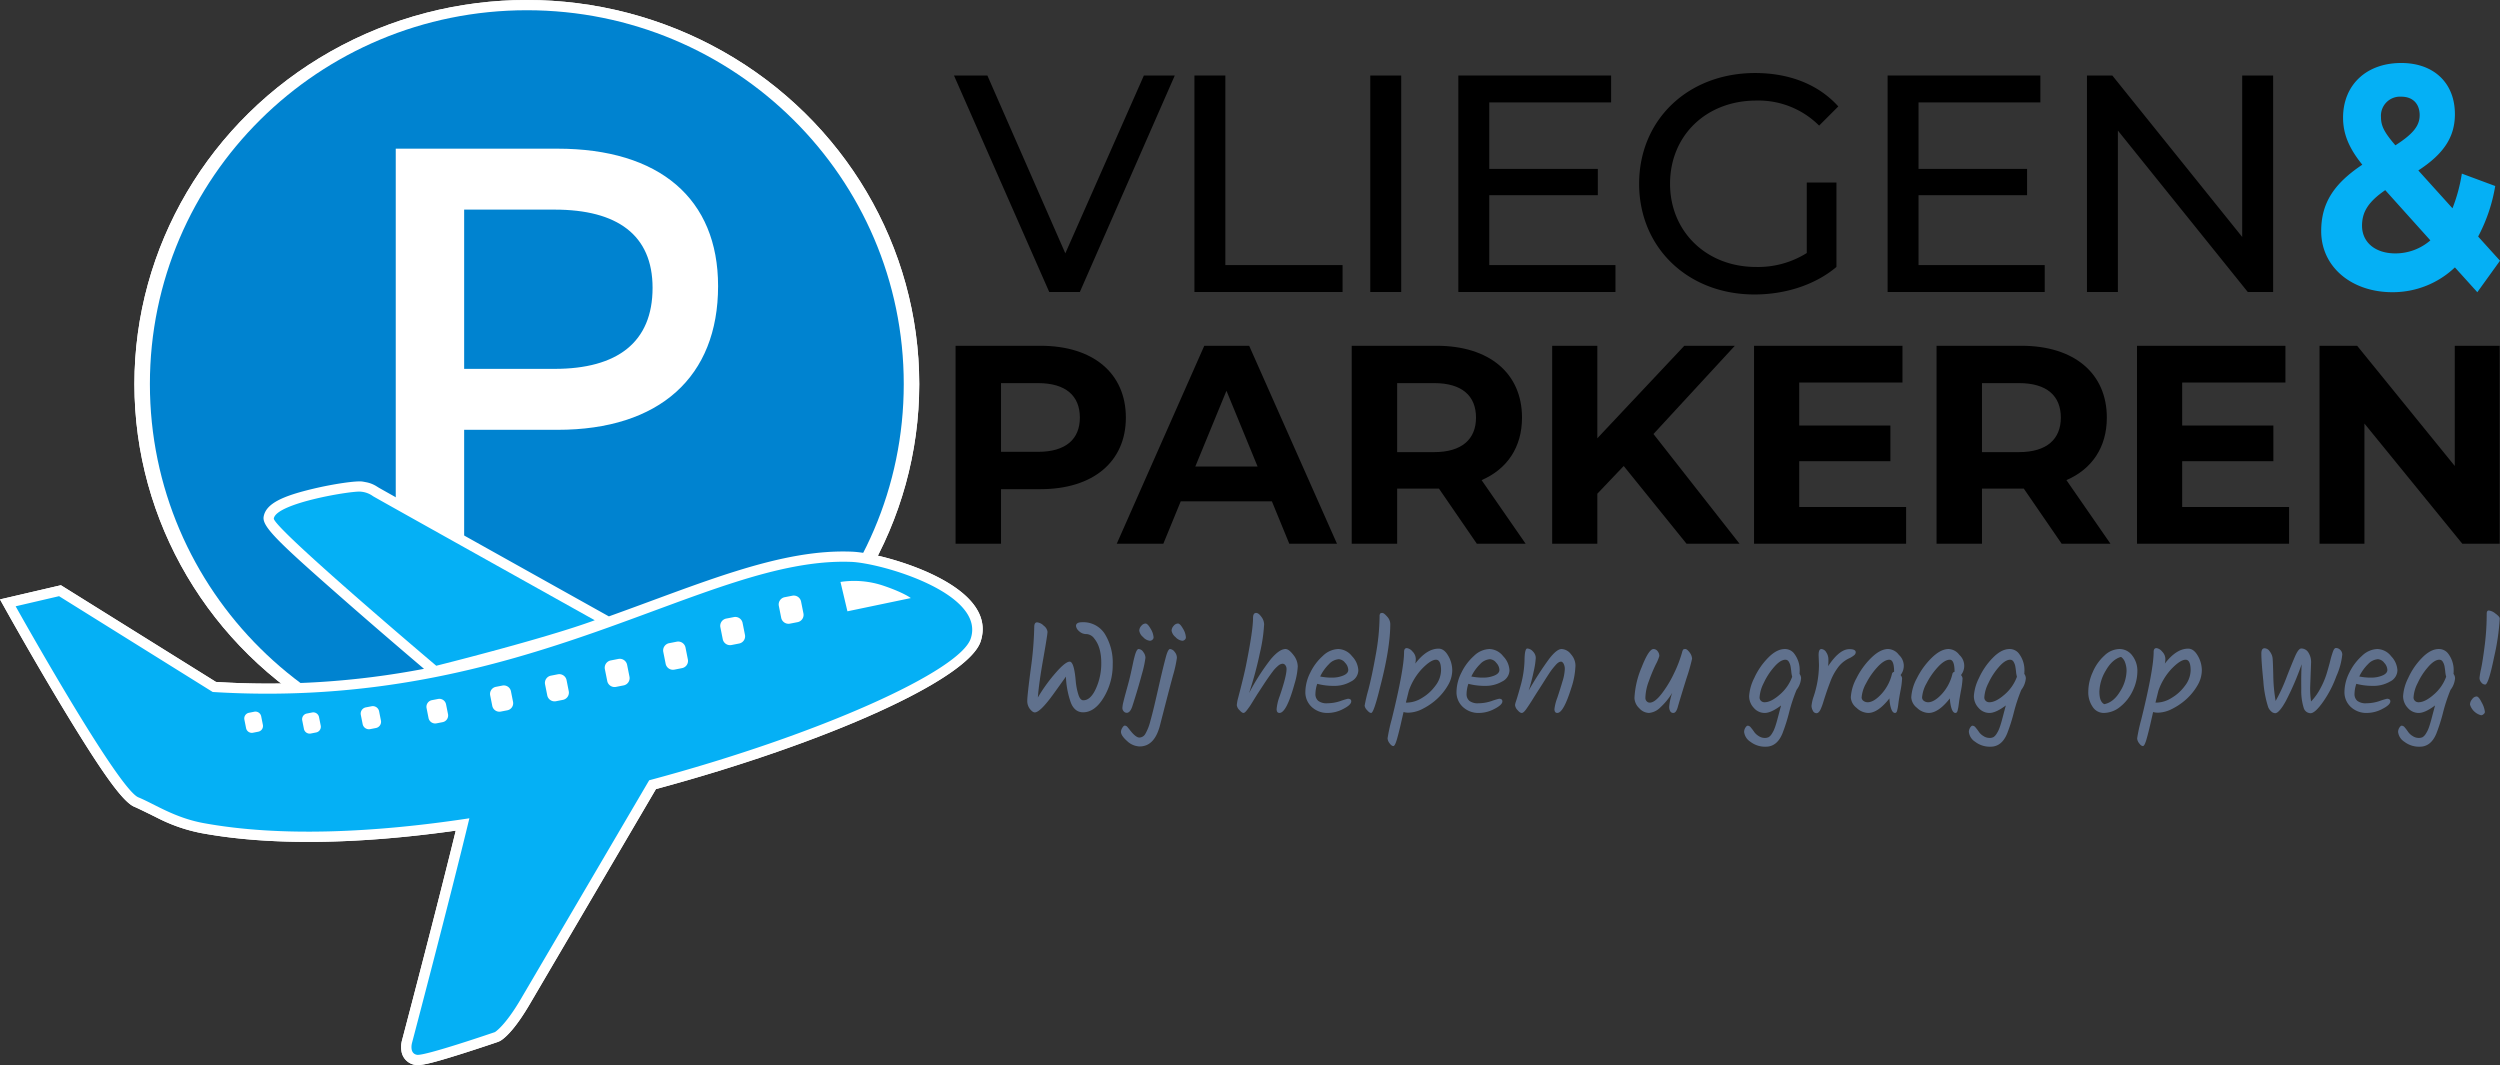<svg xmlns="http://www.w3.org/2000/svg" xmlns:xlink="http://www.w3.org/1999/xlink" viewBox="0 0 748.054 318.693"><rect x="0" y="0" width="748.054" height="318.693" fill="#333333" stroke="none"/><defs><clipPath id="a"><path d="M195.263,86.116c0,16.343-10.583,24.255-29.318,24.258H138.885V62.722h27.059C184.679,62.722,195.263,70.288,195.263,86.116Zm-28.45,42.495c30.533,0,48.053-15.828,48.053-43.01,0-26.152-17.52-41.116-48.053-41.116H118.417V161.995l20.468,7.217V128.611ZM157.637,226.77c-62.29,0-112.786-50.078-112.786-111.853S95.347,3.064,157.637,3.064,270.423,53.143,270.423,114.917,219.927,226.77,157.637,226.77Z" fill="none" clip-rule="evenodd"/></clipPath><clipPath id="b"><rect x="-4.741" width="301.506" height="325.061" fill="none"/></clipPath></defs><ellipse cx="157.637" cy="114.917" rx="117.421" ry="114.917" fill="#fff"/><g clip-path="url(#a)"><g clip-path="url(#b)"><rect x="21.296" y="-20.491" width="272.682" height="270.815" fill="#0083d0"/></g></g><path d="M278.855,171.815c-7.873-3.732-18.351-6.532-24.06-6.75-10.112-.383-20.913,1.572-34.605,5.847-5.379,1.68-10.997,3.634-18.899,6.526-1.423.521-2.879,1.056-4.856,1.786,1.143-.421-3.987,1.471-5.172,1.908-3.553,1.309-6.351,2.326-9.074,3.305l-2.709-1.513c-.518-.289-.518-.289-2.851-1.592-3.109-1.736-4.793-2.677-7.514-4.197-7.773-4.343-15.546-8.686-22.801-12.741l-.046-.026c-19.724-11.025-32.572-18.22-32.989-18.478-.003-.002-.673-.424-.891-.551a9.067,9.067,0,0,0-2.963-1.071c-.281-.058-.587-.113-.926-.17-1.858-.309-8.803.718-14.815,2.153-8.984,2.145-14.128,4.376-14.799,8.37-.506,2.988,4.524,7.728,23.938,24.774.683.599.683.599,1.366,1.198,5.327,4.664,11.031,9.59,16.736,14.469,1.996,1.708,3.85,3.288,5.514,4.701.205.174.249.212.43.365a246.699,246.699,0,0,1-62.248,3.92L18.223,175.114,0,179.357l1.978,3.543c.252.451.726,1.294,1.391,2.473,1.109,1.962,2.352,4.149,3.703,6.503,3.858,6.728,7.797,13.456,11.588,19.74q1.162,1.926,2.284,3.76c9.768,15.961,15.839,24.624,19.267,26.032,1.36.56,7.318,3.541,7.337,3.55a49.246,49.246,0,0,0,12.773,4.338c20.767,3.814,46.734,3.375,76.052-.753-1.464,5.984-3.242,13.08-5.276,21.07-.272,1.066-.272,1.066-.544,2.132-2.248,8.81-4.658,18.126-7.067,27.36-.843,3.232-1.626,6.222-2.329,8.898-.391,1.49-.391,1.49-.652,2.481l-.231.875c-.039.143-.087.358-.131.624a7.457,7.457,0,0,0-.036,2.378,4.884,4.884,0,0,0,4.165,4.285c1.748.289,5.552-.717,12.983-3.041q.707-.222,1.439-.454c2.365-.75,4.82-1.554,7.224-2.356.841-.281,1.616-.542,2.307-.776.416-.141.71-.241.87-.297l.577-.267c1.979-1.174,4.999-4.443,8.774-10.872,2.308-3.928,9.89-16.853,22.199-37.836,3.347-5.705,12.896-21.984,15.628-26.641,51.082-13.78,94.025-33.015,97.235-44.439C295.93,183.741,289.889,177.045,278.855,171.815Z" fill="#fff"/><path d="M238.654,186.162a2.22,2.22,0,0,0,1.755-2.593l-.714-3.582a2.233,2.233,0,0,0-2.614-1.738l-2.29.447a2.215,2.215,0,0,0-1.749,2.593l.711,3.582a2.235,2.235,0,0,0,2.614,1.738Zm-17.49,6.395a2.205,2.205,0,0,0,1.746-2.589l-.714-3.585a2.229,2.229,0,0,0-2.608-1.738l-2.29.447a2.21,2.21,0,0,0-1.749,2.593l.714,3.582a2.232,2.232,0,0,0,2.614,1.738Zm-17.083,7.361a2.196,2.196,0,0,0,1.746-2.586l-.711-3.585a2.234,2.234,0,0,0-2.611-1.741l-2.29.45a2.212,2.212,0,0,0-1.749,2.593l.714,3.579a2.231,2.231,0,0,0,2.614,1.741ZM186.603,205.087a2.217,2.217,0,0,0,1.752-2.593l-.714-3.585a2.239,2.239,0,0,0-2.614-1.741l-2.287.45a2.212,2.212,0,0,0-1.752,2.596l.714,3.576a2.233,2.233,0,0,0,2.614,1.744Zm-18.169,4.326a2.205,2.205,0,0,0,1.752-2.586l-.658-3.325a2.233,2.233,0,0,0-2.614-1.738l-2.067.408a2.206,2.206,0,0,0-1.755,2.589l.661,3.325a2.232,2.232,0,0,0,2.614,1.734Zm-16.625,3.123a2.155,2.155,0,0,0,1.706-2.525l-.63-3.181a2.183,2.183,0,0,0-2.546-1.695l-1.965.383a2.163,2.163,0,0,0-1.706,2.528l.633,3.181a2.178,2.178,0,0,0,2.543,1.692Zm-19.355,3.546a2.031,2.031,0,0,0,1.604-2.369l-.593-2.979a2.039,2.039,0,0,0-2.385-1.59l-1.845.359a2.023,2.023,0,0,0-1.598,2.369l.59,2.985a2.035,2.035,0,0,0,2.385,1.584Zm-19.969,1.755a1.893,1.893,0,0,0,1.502-2.222l-.556-2.795a1.914,1.914,0,0,0-2.237-1.495l-1.734.337a1.905,1.905,0,0,0-1.502,2.222l.559,2.798a1.914,1.914,0,0,0,2.237,1.492Zm-17.893,1.333a1.741,1.741,0,0,0,1.378-2.044l-.513-2.568a1.755,1.755,0,0,0-2.058-1.37l-1.588.316a1.732,1.732,0,0,0-1.381,2.038l.513,2.571a1.755,1.755,0,0,0,2.058,1.37Zm-17.309-.23a1.738,1.738,0,0,0,1.378-2.038l-.51-2.574a1.76,1.76,0,0,0-2.058-1.37l-1.591.319a1.735,1.735,0,0,0-1.381,2.035l.513,2.574a1.753,1.753,0,0,0,2.058,1.367ZM251.491,174.13l2.077,8.789L272.537,178.957s-1.978-1.572-7.991-3.631A27.4,27.4,0,0,0,251.491,174.13Zm3.186-6.003c9.014.343,39.954,9.291,35.857,22.717-2.728,9.711-45.182,28.968-96.291,42.633-11.467,19.548-34.21,58.32-38.465,65.564-4.706,8.014-7.691,9.785-7.691,9.785s-20.95,7.186-23.305,6.797c-2.352-.389-1.517-3.487-1.517-3.487s11.343-42.982,17.184-67.286c-28.666,4.355-56.782,5.617-79.562,1.434-8.702-1.603-14.637-5.709-19.492-7.707-6.214-2.553-36.713-57.161-36.713-57.161L17.672,178.39l45.973,28.668C158.006,212.902,210.712,166.463,254.677,168.127Z" fill="#05b0f5" fill-rule="evenodd"/><path d="M177.964,185.593c-15.166,5.583-47.425,13.613-47.425,13.613s-49.05-41.456-48.605-44.082c.785-4.67,23.793-8.381,26.058-8.004a7.195,7.195,0,0,1,3.652,1.37C112.761,149.18,177.964,185.593,177.964,185.593Z" fill="#05b0f5" fill-rule="evenodd"/><path d="M323.809,186.185a7.612,7.612,0,0,1,6.829,3.585,16.317,16.317,0,0,1,2.311,9.019,18.783,18.783,0,0,1-2.678,9.891q-2.682,4.448-6.193,4.457c-1.64,0-2.852-.933-3.62-2.782a25.819,25.819,0,0,1-1.509-7.902c-1.073,1.518-2.311,3.236-3.698,5.164-2.669,3.707-4.553,5.556-5.626,5.556-.41,0-.89-.331-1.43-1.003a3.885,3.885,0,0,1-.811-2.521q0-1.531,1.047-9.525a104.291,104.291,0,0,0,1.038-12.473c0-.951.279-1.43.846-1.43a3.241,3.241,0,0,1,1.989,1.003,2.697,2.697,0,0,1,1.134,1.832q0,.824-1.291,8.155-1.295,7.327-1.596,11.487a49.381,49.381,0,0,1,5.303-7.344q2.944-3.375,4.222-3.375,1.308,0,1.805,5.783a19.385,19.385,0,0,0,.759,3.977c.366,1.204.881,1.805,1.518,1.805q2.159,0,3.759-3.489a18.209,18.209,0,0,0,1.605-7.728c0-3.131-.698-5.556-2.085-7.248a3.064,3.064,0,0,0-2.372-1.352,3.041,3.041,0,0,1-2.198-.881,2.438,2.438,0,0,1-.907-1.544C321.959,186.552,322.579,186.185,323.809,186.185Z" fill="#60718d"/><path d="M340.703,194.201a1.79,1.79,0,0,1,1.387.89,2.936,2.936,0,0,1,.654,1.736A33.133,33.133,0,0,1,341.628,201.894q-1.125,4.226-2.817,9.464c-.436,1.291-.986,1.928-1.657,1.928a1.18,1.18,0,0,1-.925-.445,1.447,1.447,0,0,1-.384-1.003,8.762,8.762,0,0,1,.288-1.771c.192-.811.471-1.884.846-3.236s.672-2.451.89-3.297.445-1.805.672-2.87c.235-1.073.419-1.936.558-2.59s.305-1.317.488-1.98C339.945,194.829,340.32,194.201,340.703,194.201Zm.192-5.478a2.148,2.148,0,0,1,.619-1.465,1.713,1.713,0,0,1,1.247-.689c.427,0,.933.515,1.526,1.561a5.587,5.587,0,0,1,.89,2.599.937.937,0,0,1-.349.698,1.127,1.127,0,0,1-.733.305,3.182,3.182,0,0,1-2.067-1.116A3.046,3.046,0,0,1,340.895,188.723Z" fill="#60718d"/><path d="M338.191,218.571c1.108,1.413,2.024,2.119,2.739,2.119a2.116,2.116,0,0,0,1.814-1.16,14.592,14.592,0,0,0,1.43-3.637c.462-1.657.898-3.367,1.308-5.111s.942-4.065,1.596-6.943,1.291-5.46,1.91-7.745c.384-1.265.759-1.893,1.116-1.893a1.892,1.892,0,0,1,1.352.829,2.744,2.744,0,0,1,.698,1.797,35.378,35.378,0,0,1-1.195,5.373c-.802,3-1.509,5.687-2.128,8.077-.611,2.399-1.221,4.736-1.805,7.021q-1.662,6.058-6.018,6.053a5.66,5.66,0,0,1-3.759-1.622q-1.832-1.609-1.832-2.774a2.481,2.481,0,0,1,.401-1.177c.27-.445.523-.672.759-.672a1.226,1.226,0,0,1,.881.558C337.773,218.039,338.017,218.335,338.191,218.571Zm12.377-29.847a2.189,2.189,0,0,1,.619-1.465,1.731,1.731,0,0,1,1.273-.689c.436,0,.942.515,1.526,1.561a5.703,5.703,0,0,1,.863,2.599.908.908,0,0,1-.349.698,1.06,1.06,0,0,1-.689.305,3.234,3.234,0,0,1-2.085-1.116A3.072,3.072,0,0,1,350.568,188.723Z" fill="#60718d"/><path d="M374.938,184.912c0-1.003.305-1.509.925-1.509.488,0,1.003.384,1.561,1.16a3.877,3.877,0,0,1,.829,2.233,48.791,48.791,0,0,1-1.256,8.539,107.327,107.327,0,0,1-3.253,12.054,67.115,67.115,0,0,1,6.454-10.083q2.604-3.101,4.457-3.105c.663,0,1.439.576,2.329,1.736a5.686,5.686,0,0,1,1.334,3.471,21.584,21.584,0,0,1-.968,5.207q-2.394,8.713-4.509,8.713c-.567,0-.846-.393-.846-1.16a14.225,14.225,0,0,1,.925-3.89q2.041-5.979,2.041-8.059a1.853,1.853,0,0,0-.349-1.16,1.032,1.032,0,0,0-.846-.462,2.271,2.271,0,0,0-1.23.541,10.012,10.012,0,0,0-1.779,1.884q-1.308,1.74-2.713,3.899c-.942,1.439-1.509,2.311-1.701,2.599-.192.297-.523.829-1.003,1.605-.471.768-.829,1.343-1.055,1.718-.235.366-.515.776-.855,1.212-.593.846-1.038,1.273-1.343,1.273-.314,0-.724-.288-1.239-.872a2.43,2.43,0,0,1-.768-1.465,11.342,11.342,0,0,1,.419-2.25c1.291-4.937,2.093-8.321,2.433-10.144Q374.934,188.575,374.938,184.912Z" fill="#60718d"/><path d="M406.442,200.586a3.82,3.82,0,0,1-2.215,3.349,9.763,9.763,0,0,1-5.015,1.291,19.401,19.401,0,0,1-5.068-.611,9.88,9.88,0,0,0-.541,3.027,2.589,2.589,0,0,0,.829,2.058,4.102,4.102,0,0,0,2.739.733,12.552,12.552,0,0,0,3.934-.672,19.041,19.041,0,0,1,2.215-.68c.663,0,1.003.262,1.003.776,0,.689-.785,1.448-2.355,2.25a9.962,9.962,0,0,1-4.588,1.221,6.81,6.81,0,0,1-4.893-1.797,5.958,5.958,0,0,1-1.893-4.527,13.018,13.018,0,0,1,1.465-5.73,16.143,16.143,0,0,1,3.777-5.033,7.003,7.003,0,0,1,4.588-2.041,5.425,5.425,0,0,1,4.143,2.163A6.538,6.538,0,0,1,406.442,200.586Zm-5.826-3.341a4.434,4.434,0,0,0-2.966,1.483,13.181,13.181,0,0,0-2.625,3.689,16.399,16.399,0,0,0,3.515.34,8.495,8.495,0,0,0,3.428-.637q1.465-.628,1.465-1.675a3.283,3.283,0,0,0-.942-2.119A2.618,2.618,0,0,0,400.616,197.245Z" fill="#60718d"/><path d="M416.002,186.648q0,7.248-3.009,18.814-1.923,7.863-2.695,7.867c-.366,0-.785-.288-1.256-.855a2.408,2.408,0,0,1-.715-1.308,48.972,48.972,0,0,1,1.116-4.78q1.125-4.317,2.242-10.624a66.063,66.063,0,0,0,1.116-11.356,1.401,1.401,0,0,1,.157-.768q.144-.235.654-.235c.331,0,.811.366,1.448,1.099A3.343,3.343,0,0,1,416.002,186.648Z" fill="#60718d"/><path d="M430.463,194.088c1.099,0,2.058.707,2.87,2.119a8.67,8.67,0,0,1,1.212,4.379,8.941,8.941,0,0,1-1.308,4.509,17.343,17.343,0,0,1-3.236,4.03,19.087,19.087,0,0,1-4.265,2.948,9.644,9.644,0,0,1-4.3,1.177,5.357,5.357,0,0,1-1.465-.192c-.105.436-.279,1.221-.541,2.346-.253,1.134-.471,2.076-.654,2.817-.183.75-.384,1.544-.619,2.39-.462,1.753-.872,2.625-1.23,2.625s-.741-.279-1.134-.829a2.643,2.643,0,0,1-.602-1.483,49.883,49.883,0,0,1,1.23-5.635q3.703-14.993,3.707-20.201c0-.776.279-1.16.846-1.16a2.657,2.657,0,0,1,1.675,1.02,3.172,3.172,0,0,1,.986,2.259,6.507,6.507,0,0,1-.157,1.352C425.771,195.579,428.091,194.088,430.463,194.088ZM421.052,210.241a8.836,8.836,0,0,0,4.413-1.387,13.332,13.332,0,0,0,4.047-3.681,7.759,7.759,0,0,0,1.683-4.57c0-2.137-.506-3.201-1.509-3.201s-2.355.864-4.065,2.582a18.279,18.279,0,0,0-4.073,6.707l-.881,3.55Z" fill="#60718d"/><path d="M451.667,200.586a3.82,3.82,0,0,1-2.215,3.349,9.763,9.763,0,0,1-5.015,1.291,19.401,19.401,0,0,1-5.068-.611,9.88,9.88,0,0,0-.541,3.027,2.589,2.589,0,0,0,.829,2.058,4.102,4.102,0,0,0,2.739.733,12.552,12.552,0,0,0,3.934-.672,19.041,19.041,0,0,1,2.215-.68c.663,0,1.003.262,1.003.776,0,.689-.785,1.448-2.355,2.25a9.962,9.962,0,0,1-4.588,1.221,6.81,6.81,0,0,1-4.893-1.797,5.958,5.958,0,0,1-1.893-4.527,13.018,13.018,0,0,1,1.465-5.73,16.143,16.143,0,0,1,3.777-5.033,7.003,7.003,0,0,1,4.588-2.041,5.425,5.425,0,0,1,4.143,2.163A6.538,6.538,0,0,1,451.667,200.586Zm-5.826-3.341a4.434,4.434,0,0,0-2.966,1.483,13.181,13.181,0,0,0-2.625,3.689,16.398,16.398,0,0,0,3.515.34,8.495,8.495,0,0,0,3.428-.637q1.465-.628,1.465-1.675a3.283,3.283,0,0,0-.942-2.119A2.618,2.618,0,0,0,445.84,197.245Z" fill="#60718d"/><path d="M463.45,197.262q2.329-3.061,3.82-3.061a3.713,3.713,0,0,1,2.809,1.579,5.129,5.129,0,0,1,1.334,3.358,23.282,23.282,0,0,1-1.273,6.786q-2.316,7.405-4.16,7.405c-.567,0-.855-.393-.855-1.16a13.763,13.763,0,0,1,.829-3.297q.837-2.486,1.544-4.893a13.988,13.988,0,0,0,.715-3.628,3.401,3.401,0,0,0-.366-1.788c-.244-.393-.488-.584-.733-.584a1.424,1.424,0,0,0-.75.235,3.82,3.82,0,0,0-.872.768c-.314.366-.619.715-.898,1.064-.288.349-.637.837-1.064,1.483s-.776,1.186-1.064,1.64c-.279.445-.689,1.099-1.23,1.945s-.951,1.491-1.239,1.928c-.279.436-.654,1.029-1.116,1.771-.462.75-.829,1.326-1.099,1.736-.27.419-.567.863-.907,1.352-.637.951-1.151,1.43-1.518,1.43-.375,0-.802-.288-1.291-.872a2.514,2.514,0,0,1-.733-1.518,5.12,5.12,0,0,1,.27-1.047c.488-1.491,1.02-3.332,1.614-5.53a31.118,31.118,0,0,0,.968-7.501c.078-1.875.349-2.817.811-2.817a2.41,2.41,0,0,1,1.692.89,2.755,2.755,0,0,1,.846,1.945,24.323,24.323,0,0,1-.637,4.091,53.496,53.496,0,0,1-1.483,5.643A103.541,103.541,0,0,1,463.45,197.262Z" fill="#60718d"/><path d="M503.598,194.437q.157-.235.68-.235c.34,0,.768.331,1.273,1.003a3.272,3.272,0,0,1,.75,1.928,57.325,57.325,0,0,1-1.701,5.94c-1.125,3.62-2.006,6.498-2.617,8.635-.314,1.082-.75,1.622-1.317,1.622a1.053,1.053,0,0,1-.846-.427,2.538,2.538,0,0,1-.349-1.544,16.999,16.999,0,0,1,.89-4.047,19.458,19.458,0,0,1-3.506,4.317,5.465,5.465,0,0,1-3.454,1.701,4.058,4.058,0,0,1-2.948-1.465,4.386,4.386,0,0,1-1.387-3.009,26.456,26.456,0,0,1,2.137-9.158q2.146-5.495,3.567-5.495a1.527,1.527,0,0,1,1.212.637,2.223,2.223,0,0,1,.523,1.448,12.037,12.037,0,0,1-1.038,2.486,49.282,49.282,0,0,0-2.085,5.015,14.949,14.949,0,0,0-1.047,5.024,1.415,1.415,0,0,0,.393,1.029,1.21,1.21,0,0,0,.925.401q1.465,0,3.489-2.582a32.952,32.952,0,0,0,3.681-6.018,37.912,37.912,0,0,0,2.468-6.358A3.218,3.218,0,0,1,503.598,194.437Z" fill="#60718d"/><path d="M538.923,202.914a6.436,6.436,0,0,1-1.352,3.506,49.194,49.194,0,0,0-2.233,6.768,53.394,53.394,0,0,1-2.006,6.306Q531.71,223.433,528.352,223.429a7.2,7.2,0,0,1-4.605-1.483,4.021,4.021,0,0,1-1.867-2.948,2.391,2.391,0,0,1,.366-1.239c.244-.41.497-.619.768-.619a1.323,1.323,0,0,1,.907.584,12.608,12.608,0,0,1,.942,1.247,4.411,4.411,0,0,0,1.352,1.256,3.263,3.263,0,0,0,1.753.576,2.571,2.571,0,0,0,1.273-.244,2.972,2.972,0,0,0,.811-.811,10.007,10.007,0,0,0,.654-1.116,14.008,14.008,0,0,0,.602-1.587c.218-.68.384-1.265.515-1.753s.314-1.177.541-2.058q.353-1.334.576-2.146c-1.997,1.491-3.637,2.242-4.893,2.242a4.292,4.292,0,0,1-3.28-1.526,5.1,5.1,0,0,1-1.387-3.55,13.899,13.899,0,0,1,1.526-5.373,20.831,20.831,0,0,1,4.108-6.018q2.577-2.656,5.05-2.66a3.471,3.471,0,0,1,2.66,1.195,8.083,8.083,0,0,1,1.771,5.591,5.042,5.042,0,0,1-.035.654A2.242,2.242,0,0,1,538.923,202.914Zm-12.42,5.748a1.374,1.374,0,0,0,.427,1.055,1.488,1.488,0,0,0,1.082.41q1.923,0,4.544-2.294a12.703,12.703,0,0,0,3.707-5.347,8.188,8.188,0,0,1-.27-1.535c-.079-.698-.157-1.247-.235-1.657a3.849,3.849,0,0,0-.497-1.256,1.147,1.147,0,0,0-1.003-.637c-1.003,0-2.137.715-3.393,2.163a19.933,19.933,0,0,0-3.123,4.815A10.83,10.83,0,0,0,526.503,208.662Z" fill="#60718d"/><path d="M544.279,198.902l-.113-2.887c0-1.212.279-1.814.846-1.814a1.844,1.844,0,0,1,1.413.942,3.805,3.805,0,0,1,.672,2.242,17.695,17.695,0,0,1-.079,1.945q3.362-5.089,6.367-5.094c1.256,0,1.884.314,1.884.933a1.148,1.148,0,0,1-.419.846,7.391,7.391,0,0,1-1.352.881,8.706,8.706,0,0,0-3.454,2.721,16.703,16.703,0,0,0-2.294,4.143c-.593,1.544-1.055,2.843-1.404,3.899s-.611,1.875-.794,2.468a17.087,17.087,0,0,1-.619,1.736c-.41,1.029-.881,1.544-1.422,1.544a1.208,1.208,0,0,1-1.064-.759,3.046,3.046,0,0,1-.401-1.465,12.474,12.474,0,0,1,.654-2.835A30.373,30.373,0,0,0,544.279,198.902Z" fill="#60718d"/><path d="M568.186,195.954a4.401,4.401,0,0,1,.497,6.036,1.692,1.692,0,0,1,.462,1.003,23.616,23.616,0,0,1-.48,3.698c-.323,1.753-.515,2.896-.576,3.437-.07.541-.122.968-.174,1.291s-.113.637-.192.942c-.105.645-.34.968-.698.968-.462,0-.837-.41-1.134-1.221a10.464,10.464,0,0,1-.523-3.14q-3.428,4.357-6.358,4.361a5.229,5.229,0,0,1-3.489-1.526,4.249,4.249,0,0,1-1.718-3.14,13.598,13.598,0,0,1,1.692-5.73,22.757,22.757,0,0,1,4.396-6.071c1.805-1.771,3.498-2.66,5.094-2.66A4.173,4.173,0,0,1,568.186,195.954Zm-1.43,5.033c0-2.39-.471-3.585-1.422-3.585q-1.505,0-3.515,2.137a21.718,21.718,0,0,0-3.393,4.841,10.219,10.219,0,0,0-1.387,4.283,1.264,1.264,0,0,0,.541,1.055,2.06,2.06,0,0,0,1.273.41q1.819,0,4.091-2.451a13.499,13.499,0,0,0,3.157-5.957.816.816,0,0,1,.654-.698Z" fill="#60718d"/><path d="M586.276,195.954a4.401,4.401,0,0,1,.497,6.036,1.692,1.692,0,0,1,.462,1.003,23.616,23.616,0,0,1-.48,3.698c-.323,1.753-.515,2.896-.576,3.437-.07.541-.122.968-.174,1.291s-.113.637-.192.942c-.105.645-.34.968-.698.968-.462,0-.837-.41-1.134-1.221a10.464,10.464,0,0,1-.523-3.14q-3.428,4.357-6.358,4.361a5.229,5.229,0,0,1-3.489-1.526,4.249,4.249,0,0,1-1.718-3.14,13.598,13.598,0,0,1,1.692-5.73,22.757,22.757,0,0,1,4.396-6.071c1.805-1.771,3.498-2.66,5.094-2.66A4.173,4.173,0,0,1,586.276,195.954Zm-1.43,5.033c0-2.39-.471-3.585-1.422-3.585q-1.505,0-3.515,2.137a21.718,21.718,0,0,0-3.393,4.841,10.22,10.22,0,0,0-1.387,4.283,1.264,1.264,0,0,0,.541,1.055,2.06,2.06,0,0,0,1.273.41q1.819,0,4.091-2.451a13.499,13.499,0,0,0,3.157-5.957.816.816,0,0,1,.654-.698Z" fill="#60718d"/><path d="M606.171,202.914a6.436,6.436,0,0,1-1.352,3.506,49.194,49.194,0,0,0-2.233,6.768,53.394,53.394,0,0,1-2.006,6.306q-1.622,3.938-4.98,3.934a7.2,7.2,0,0,1-4.605-1.483,4.021,4.021,0,0,1-1.867-2.948,2.391,2.391,0,0,1,.366-1.239c.244-.41.497-.619.768-.619a1.323,1.323,0,0,1,.907.584,12.608,12.608,0,0,1,.942,1.247,4.411,4.411,0,0,0,1.352,1.256,3.263,3.263,0,0,0,1.753.576,2.571,2.571,0,0,0,1.273-.244,2.972,2.972,0,0,0,.811-.811,10.007,10.007,0,0,0,.654-1.116,14.006,14.006,0,0,0,.602-1.587c.218-.68.384-1.265.515-1.753s.314-1.177.541-2.058q.353-1.334.576-2.146c-1.997,1.491-3.637,2.242-4.893,2.242a4.292,4.292,0,0,1-3.28-1.526,5.1,5.1,0,0,1-1.387-3.55,13.899,13.899,0,0,1,1.526-5.373,20.831,20.831,0,0,1,4.108-6.018q2.577-2.656,5.05-2.66a3.471,3.471,0,0,1,2.66,1.195,8.083,8.083,0,0,1,1.771,5.591,5.042,5.042,0,0,1-.035.654A2.242,2.242,0,0,1,606.171,202.914Zm-12.42,5.748a1.374,1.374,0,0,0,.427,1.055,1.488,1.488,0,0,0,1.082.41q1.923,0,4.544-2.294a12.703,12.703,0,0,0,3.707-5.347,8.188,8.188,0,0,1-.27-1.535c-.079-.698-.157-1.247-.235-1.657a3.849,3.849,0,0,0-.497-1.256,1.147,1.147,0,0,0-1.003-.637c-1.003,0-2.137.715-3.393,2.163a19.933,19.933,0,0,0-3.123,4.815A10.83,10.83,0,0,0,593.751,208.662Z" fill="#60718d"/><path d="M626.197,201.1a14.137,14.137,0,0,1,3.506-4.954,6.671,6.671,0,0,1,4.474-1.945,4.716,4.716,0,0,1,3.838,1.945,7.444,7.444,0,0,1,1.535,4.745,13.48,13.48,0,0,1-1.343,5.704,13.22,13.22,0,0,1-3.724,4.823,7.882,7.882,0,0,1-5.033,1.91,3.946,3.946,0,0,1-3.28-1.814,7.689,7.689,0,0,1-1.308-4.605A14.3,14.3,0,0,1,626.197,201.1Zm10.118-.34a7.174,7.174,0,0,0-.427-2.495,3.308,3.308,0,0,0-1.23-1.71q-2.656.733-4.57,4.108a12.935,12.935,0,0,0-1.91,6.341c0,1.98.488,3.21,1.465,3.698q2.774-.536,4.727-3.794A12.055,12.055,0,0,0,636.315,200.76Z" fill="#60718d"/><path d="M654.754,194.088c1.099,0,2.058.707,2.87,2.119a8.67,8.67,0,0,1,1.212,4.379,8.941,8.941,0,0,1-1.308,4.509,17.343,17.343,0,0,1-3.236,4.03,19.087,19.087,0,0,1-4.265,2.948,9.644,9.644,0,0,1-4.3,1.177,5.357,5.357,0,0,1-1.465-.192c-.105.436-.279,1.221-.541,2.346-.253,1.134-.471,2.076-.654,2.817-.183.75-.384,1.544-.619,2.39-.462,1.753-.872,2.625-1.23,2.625s-.741-.279-1.134-.829a2.643,2.643,0,0,1-.602-1.483,49.881,49.881,0,0,1,1.23-5.635q3.703-14.993,3.707-20.201c0-.776.279-1.16.846-1.16a2.657,2.657,0,0,1,1.675,1.02,3.172,3.172,0,0,1,.986,2.259,6.508,6.508,0,0,1-.157,1.352C650.061,195.579,652.381,194.088,654.754,194.088Zm-9.411,16.153a8.836,8.836,0,0,0,4.413-1.387,13.332,13.332,0,0,0,4.047-3.681,7.759,7.759,0,0,0,1.683-4.57c0-2.137-.506-3.201-1.509-3.201s-2.355.864-4.065,2.582a18.279,18.279,0,0,0-4.073,6.707l-.881,3.55Z" fill="#60718d"/><path d="M691.526,198.292l-.27,7.248a24.361,24.361,0,0,0,.27,4.352,17.244,17.244,0,0,0,2.87-4.065,24.348,24.348,0,0,0,1.814-4.335c.401-1.343.75-2.59,1.047-3.759a25.245,25.245,0,0,1,.829-2.8c.253-.698.549-1.038.881-1.038a1.823,1.823,0,0,1,1.317.593,1.923,1.923,0,0,1,.576,1.369,20.983,20.983,0,0,1-1.771,6.481,32.413,32.413,0,0,1-3.934,7.614c-1.622,2.303-2.878,3.454-3.785,3.454a2.177,2.177,0,0,1-2.024-1.509,17.168,17.168,0,0,1-.75-5.765c-.052-2.835-.009-5.303.113-7.379a83.341,83.341,0,0,1-4.701,10.946q-2.041,3.703-3.236,3.707a1.839,1.839,0,0,1-1.143-.506,3.511,3.511,0,0,1-.942-1.308,32.546,32.546,0,0,1-1.448-7.806q-.589-5.77-.593-8.234c0-1.055.323-1.579.959-1.579a1.96,1.96,0,0,1,1.561.959,3.968,3.968,0,0,1,.829,1.91q.118.942.218,5.242a48.581,48.581,0,0,0,.707,7.658,50.294,50.294,0,0,0,3.184-6.864c1.064-2.756,1.945-4.911,2.625-6.481s1.3-2.355,1.867-2.355a2.484,2.484,0,0,1,2.102,1.177A5.237,5.237,0,0,1,691.526,198.292Z" fill="#60718d"/><path d="M717.361,200.586a3.82,3.82,0,0,1-2.215,3.349,9.763,9.763,0,0,1-5.015,1.291,19.401,19.401,0,0,1-5.068-.611,9.88,9.88,0,0,0-.541,3.027,2.589,2.589,0,0,0,.829,2.058,4.102,4.102,0,0,0,2.739.733,12.552,12.552,0,0,0,3.934-.672,19.041,19.041,0,0,1,2.215-.68c.663,0,1.003.262,1.003.776,0,.689-.785,1.448-2.355,2.25a9.962,9.962,0,0,1-4.588,1.221,6.81,6.81,0,0,1-4.893-1.797,5.958,5.958,0,0,1-1.893-4.527,13.018,13.018,0,0,1,1.465-5.73,16.143,16.143,0,0,1,3.777-5.033,7.003,7.003,0,0,1,4.588-2.041,5.425,5.425,0,0,1,4.143,2.163A6.538,6.538,0,0,1,717.361,200.586Zm-5.826-3.341a4.434,4.434,0,0,0-2.966,1.483,13.181,13.181,0,0,0-2.625,3.689,16.398,16.398,0,0,0,3.515.34,8.495,8.495,0,0,0,3.428-.637q1.465-.628,1.465-1.675a3.283,3.283,0,0,0-.942-2.119A2.618,2.618,0,0,0,711.535,197.245Z" fill="#60718d"/><path d="M734.605,202.914a6.436,6.436,0,0,1-1.352,3.506,49.196,49.196,0,0,0-2.233,6.768,53.391,53.391,0,0,1-2.006,6.306q-1.622,3.938-4.98,3.934a7.2,7.2,0,0,1-4.605-1.483,4.021,4.021,0,0,1-1.867-2.948,2.391,2.391,0,0,1,.366-1.239c.244-.41.497-.619.768-.619a1.323,1.323,0,0,1,.907.584,12.608,12.608,0,0,1,.942,1.247,4.411,4.411,0,0,0,1.352,1.256,3.263,3.263,0,0,0,1.753.576,2.571,2.571,0,0,0,1.273-.244,2.972,2.972,0,0,0,.811-.811,10.007,10.007,0,0,0,.654-1.116,14.004,14.004,0,0,0,.602-1.587c.218-.68.384-1.265.515-1.753s.314-1.177.541-2.058q.353-1.334.576-2.146c-1.997,1.491-3.637,2.242-4.893,2.242a4.292,4.292,0,0,1-3.28-1.526,5.1,5.1,0,0,1-1.387-3.55,13.899,13.899,0,0,1,1.526-5.373,20.831,20.831,0,0,1,4.108-6.018q2.577-2.656,5.05-2.66a3.471,3.471,0,0,1,2.66,1.195,8.083,8.083,0,0,1,1.771,5.591,5.04,5.04,0,0,1-.035.654A2.242,2.242,0,0,1,734.605,202.914Zm-12.42,5.748a1.374,1.374,0,0,0,.427,1.055,1.488,1.488,0,0,0,1.082.41q1.923,0,4.544-2.294a12.703,12.703,0,0,0,3.707-5.347,8.188,8.188,0,0,1-.27-1.535c-.079-.698-.157-1.247-.235-1.657a3.849,3.849,0,0,0-.497-1.256,1.147,1.147,0,0,0-1.003-.637c-1.003,0-2.137.715-3.393,2.163a19.933,19.933,0,0,0-3.123,4.815A10.83,10.83,0,0,0,722.185,208.662Z" fill="#60718d"/><path d="M739.725,209.203a1.775,1.775,0,0,1,1.308-.811c.436,0,.968.619,1.579,1.867a7.189,7.189,0,0,1,.925,2.8.901.901,0,0,1-.384.611,1.097,1.097,0,0,1-.733.349,4.666,4.666,0,0,1-3.349-3.218A2.559,2.559,0,0,1,739.725,209.203Zm4.972-26.533a3.944,3.944,0,0,1,2.006.925c.846.619,1.273,1.108,1.273,1.465a67.961,67.961,0,0,1-1.683,11.531q-1.675,8.256-2.678,8.251a1.509,1.509,0,0,1-1.151-.637,1.983,1.983,0,0,1-.541-1.326,20.403,20.403,0,0,1,.48-2.782q.523-2.538,1.099-7.152a74.642,74.642,0,0,0,.576-9.272C744.077,183.01,744.287,182.67,744.696,182.67Z" fill="#60718d"/><path d="M336.883,124.956c0,13.205-9.821,21.413-25.521,21.413h-11.836v16.337H285.928V103.464h25.434C327.062,103.464,336.883,111.672,336.883,124.956Zm-13.764,0c0-6.515-4.204-10.318-12.508-10.318H299.526v20.558H310.612C318.915,135.196,323.12,131.393,323.12,124.956Z"/><path d="M380.581,150.015H353.298l-5.207,12.691h-13.938l26.193-59.241h13.432l26.28,59.241H385.788Zm-4.283-10.414-9.315-22.678-9.324,22.678Z"/><path d="M441.907,162.705,430.568,146.203H418.06v16.502H404.462V103.464h25.434c15.7,0,25.521,8.208,25.521,21.491,0,8.888-4.448,15.403-12.089,18.709l13.179,19.04Zm-12.761-48.068H418.06v20.645h11.086c8.303,0,12.508-3.89,12.508-10.327C441.654,118.44,437.45,114.637,429.146,114.637Z"/><path d="M485.849,139.435l-7.894,8.295v14.976H464.445V103.464h13.511v27.675l26.027-27.675h15.116l-24.344,26.402,25.765,32.839H504.654Z"/><path d="M570.349,151.707v10.999H524.846V103.464h44.413V114.463H538.365V127.328h27.283v10.667H538.365v13.711Z"/><path d="M616.899,162.705,605.561,146.203H593.053v16.502H579.455V103.464h25.434c15.7,0,25.521,8.208,25.521,21.491,0,8.888-4.448,15.403-12.089,18.709l13.179,19.04Zm-12.761-48.068H593.053v20.645h11.086c8.312,0,12.508-3.89,12.508-10.327C616.646,118.44,612.451,114.637,604.139,114.637Z"/><path d="M684.941,151.707v10.999H639.437V103.464h44.413V114.463H652.957V127.328h27.283v10.667H652.957v13.711Z"/><path d="M747.95,103.464v59.241H736.785L707.488,126.735v35.97H694.056V103.464h11.252l29.211,35.97V103.464Z"/><ellipse cx="157.637" cy="114.917" rx="117.421" ry="114.917" fill="#fff"/><g clip-path="url(#a)"><g clip-path="url(#b)"><rect x="21.296" y="-20.491" width="272.682" height="270.815" fill="#0083d0"/></g></g><path d="M278.855,171.815c-7.873-3.732-18.351-6.532-24.06-6.75-10.112-.383-20.913,1.572-34.605,5.847-5.379,1.68-10.997,3.634-18.899,6.526-1.423.521-2.879,1.056-4.856,1.786,1.143-.421-3.987,1.471-5.172,1.908-3.553,1.309-6.351,2.326-9.074,3.305l-2.709-1.513c-.518-.289-.518-.289-2.851-1.592-3.109-1.736-4.793-2.677-7.514-4.197-7.773-4.343-15.546-8.686-22.801-12.741l-.046-.026c-19.724-11.025-32.572-18.22-32.989-18.478-.003-.002-.673-.424-.891-.551a9.067,9.067,0,0,0-2.963-1.071c-.281-.058-.587-.113-.926-.17-1.858-.309-8.803.718-14.815,2.153-8.984,2.145-14.128,4.376-14.799,8.37-.506,2.988,4.524,7.728,23.938,24.774.683.599.683.599,1.366,1.198,5.327,4.664,11.031,9.59,16.736,14.469,1.996,1.708,3.85,3.288,5.514,4.701.205.174.249.212.43.365a246.699,246.699,0,0,1-62.248,3.92L18.223,175.114,0,179.357l1.978,3.543c.252.451.726,1.294,1.391,2.473,1.109,1.962,2.352,4.149,3.703,6.503,3.858,6.728,7.797,13.456,11.588,19.74q1.162,1.926,2.284,3.76c9.768,15.961,15.839,24.624,19.267,26.032,1.36.56,7.318,3.541,7.337,3.55a49.246,49.246,0,0,0,12.773,4.338c20.767,3.814,46.734,3.375,76.052-.753-1.464,5.984-3.242,13.08-5.276,21.07-.272,1.066-.272,1.066-.544,2.132-2.248,8.81-4.658,18.126-7.067,27.36-.843,3.232-1.626,6.222-2.329,8.898-.391,1.49-.391,1.49-.652,2.481l-.231.875c-.039.143-.087.358-.131.624a7.457,7.457,0,0,0-.036,2.378,4.884,4.884,0,0,0,4.165,4.285c1.748.289,5.552-.717,12.983-3.041q.707-.222,1.439-.454c2.365-.75,4.82-1.554,7.224-2.356.841-.281,1.616-.542,2.307-.776.416-.141.71-.241.87-.297l.577-.267c1.979-1.174,4.999-4.443,8.774-10.872,2.308-3.928,9.89-16.853,22.199-37.836,3.347-5.705,12.896-21.984,15.628-26.641,51.082-13.78,94.025-33.015,97.235-44.439C295.93,183.741,289.889,177.045,278.855,171.815Z" fill="#fff"/><path d="M238.654,186.162a2.22,2.22,0,0,0,1.755-2.593l-.714-3.582a2.233,2.233,0,0,0-2.614-1.738l-2.29.447a2.215,2.215,0,0,0-1.749,2.593l.711,3.582a2.235,2.235,0,0,0,2.614,1.738Zm-17.49,6.395a2.205,2.205,0,0,0,1.746-2.589l-.714-3.585a2.229,2.229,0,0,0-2.608-1.738l-2.29.447a2.21,2.21,0,0,0-1.749,2.593l.714,3.582a2.232,2.232,0,0,0,2.614,1.738Zm-17.083,7.361a2.196,2.196,0,0,0,1.746-2.586l-.711-3.585a2.234,2.234,0,0,0-2.611-1.741l-2.29.45a2.212,2.212,0,0,0-1.749,2.593l.714,3.579a2.231,2.231,0,0,0,2.614,1.741ZM186.603,205.087a2.217,2.217,0,0,0,1.752-2.593l-.714-3.585a2.239,2.239,0,0,0-2.614-1.741l-2.287.45a2.212,2.212,0,0,0-1.752,2.596l.714,3.576a2.233,2.233,0,0,0,2.614,1.744Zm-18.169,4.326a2.205,2.205,0,0,0,1.752-2.586l-.658-3.325a2.233,2.233,0,0,0-2.614-1.738l-2.067.408a2.206,2.206,0,0,0-1.755,2.589l.661,3.325a2.232,2.232,0,0,0,2.614,1.734Zm-16.625,3.123a2.155,2.155,0,0,0,1.706-2.525l-.63-3.181a2.183,2.183,0,0,0-2.546-1.695l-1.965.383a2.163,2.163,0,0,0-1.706,2.528l.633,3.181a2.178,2.178,0,0,0,2.543,1.692Zm-19.355,3.546a2.031,2.031,0,0,0,1.604-2.369l-.593-2.979a2.039,2.039,0,0,0-2.385-1.59l-1.845.359a2.023,2.023,0,0,0-1.598,2.369l.59,2.985a2.035,2.035,0,0,0,2.385,1.584Zm-19.969,1.755a1.893,1.893,0,0,0,1.502-2.222l-.556-2.795a1.914,1.914,0,0,0-2.237-1.495l-1.734.337a1.905,1.905,0,0,0-1.502,2.222l.559,2.798a1.914,1.914,0,0,0,2.237,1.492Zm-17.893,1.333a1.741,1.741,0,0,0,1.378-2.044l-.513-2.568a1.755,1.755,0,0,0-2.058-1.37l-1.588.316a1.732,1.732,0,0,0-1.381,2.038l.513,2.571a1.755,1.755,0,0,0,2.058,1.37Zm-17.309-.23a1.738,1.738,0,0,0,1.378-2.038l-.51-2.574a1.76,1.76,0,0,0-2.058-1.37l-1.591.319a1.735,1.735,0,0,0-1.381,2.035l.513,2.574a1.753,1.753,0,0,0,2.058,1.367ZM251.491,174.13l2.077,8.789L272.537,178.957s-1.978-1.572-7.991-3.631A27.4,27.4,0,0,0,251.491,174.13Zm3.186-6.003c9.014.343,39.954,9.291,35.857,22.717-2.728,9.711-45.182,28.968-96.291,42.633-11.467,19.548-34.21,58.32-38.465,65.564-4.706,8.014-7.691,9.785-7.691,9.785s-20.95,7.186-23.305,6.797c-2.352-.389-1.517-3.487-1.517-3.487s11.343-42.982,17.184-67.286c-28.666,4.355-56.782,5.617-79.562,1.434-8.702-1.603-14.637-5.709-19.492-7.707-6.214-2.553-36.713-57.161-36.713-57.161L17.672,178.39l45.973,28.668C158.006,212.902,210.712,166.463,254.677,168.127Z" fill="#05b0f5" fill-rule="evenodd"/><path d="M177.964,185.593c-15.166,5.583-47.425,13.613-47.425,13.613s-49.05-41.456-48.605-44.082c.785-4.67,23.793-8.381,26.058-8.004a7.195,7.195,0,0,1,3.652,1.37C112.761,149.18,177.964,185.593,177.964,185.593Z" fill="#05b0f5" fill-rule="evenodd"/><path d="M351.519,22.593,323.111,87.372h-9.158l-28.504-64.779h9.996l23.323,53.214L342.273,22.593Z"/><path d="M357.398,22.593h9.254V79.321h35.072V87.372h-44.326Z"/><path d="M410.018,22.593h9.254V87.372h-9.254Z"/><path d="M483.381,79.321V87.372H436.368V22.593h45.713v8.051H445.622V50.538h32.481v7.867H445.622V79.321Z"/><path d="M540.624,54.612h8.879v25.268c-6.481,5.46-15.456,8.234-24.518,8.234-19.895,0-34.522-13.973-34.522-33.127,0-19.163,14.627-33.135,34.705-33.135,10.266,0,18.971,3.423,24.893,9.996l-5.739,5.739a25.671,25.671,0,0,0-18.788-7.497c-14.993,0-25.818,10.462-25.818,24.897,0,14.252,10.824,24.893,25.73,24.893a27.394,27.394,0,0,0,15.177-4.169Z"/><path d="M611.823,79.321V87.372H564.811V22.593h45.713v8.051H574.065V50.538h32.481v7.867H574.065V79.321Z"/><path d="M680.17,22.593V87.372h-7.588L633.716,39.069V87.372h-9.254V22.593h7.588l38.866,48.312V22.593Z"/><path d="M741.269,87.433l-6.707-7.423A26.978,26.978,0,0,1,715.87,87.433c-12.298,0-21.317-7.614-21.317-18.264,0-8.373,3.751-14.174,12.298-19.887-4.073-5.041-5.757-9.315-5.757-14.073,0-9.703,6.873-16.363,17.409-16.363,9.664,0,16.058,5.896,16.058,15.316,0,6.851-3.358,11.893-10.946,16.838l10.222,11.321a48.383,48.383,0,0,0,2.8-10.371l9.987,3.707a49.327,49.327,0,0,1-5.111,15.124l6.542,7.231Zm-14.051-15.508L713.715,56.897c-5.111,3.515-6.943,6.568-6.943,10.65,0,4.858,3.829,8.277,9.978,8.277A15.954,15.954,0,0,0,727.217,71.925ZM712.442,35.017c0,2.569.872,4.47,4.309,8.465,5.512-3.515,7.266-5.992,7.266-9.036,0-3.232-1.91-5.517-5.512-5.517A5.708,5.708,0,0,0,712.442,35.017Z" fill="#05b0f5"/></svg>
